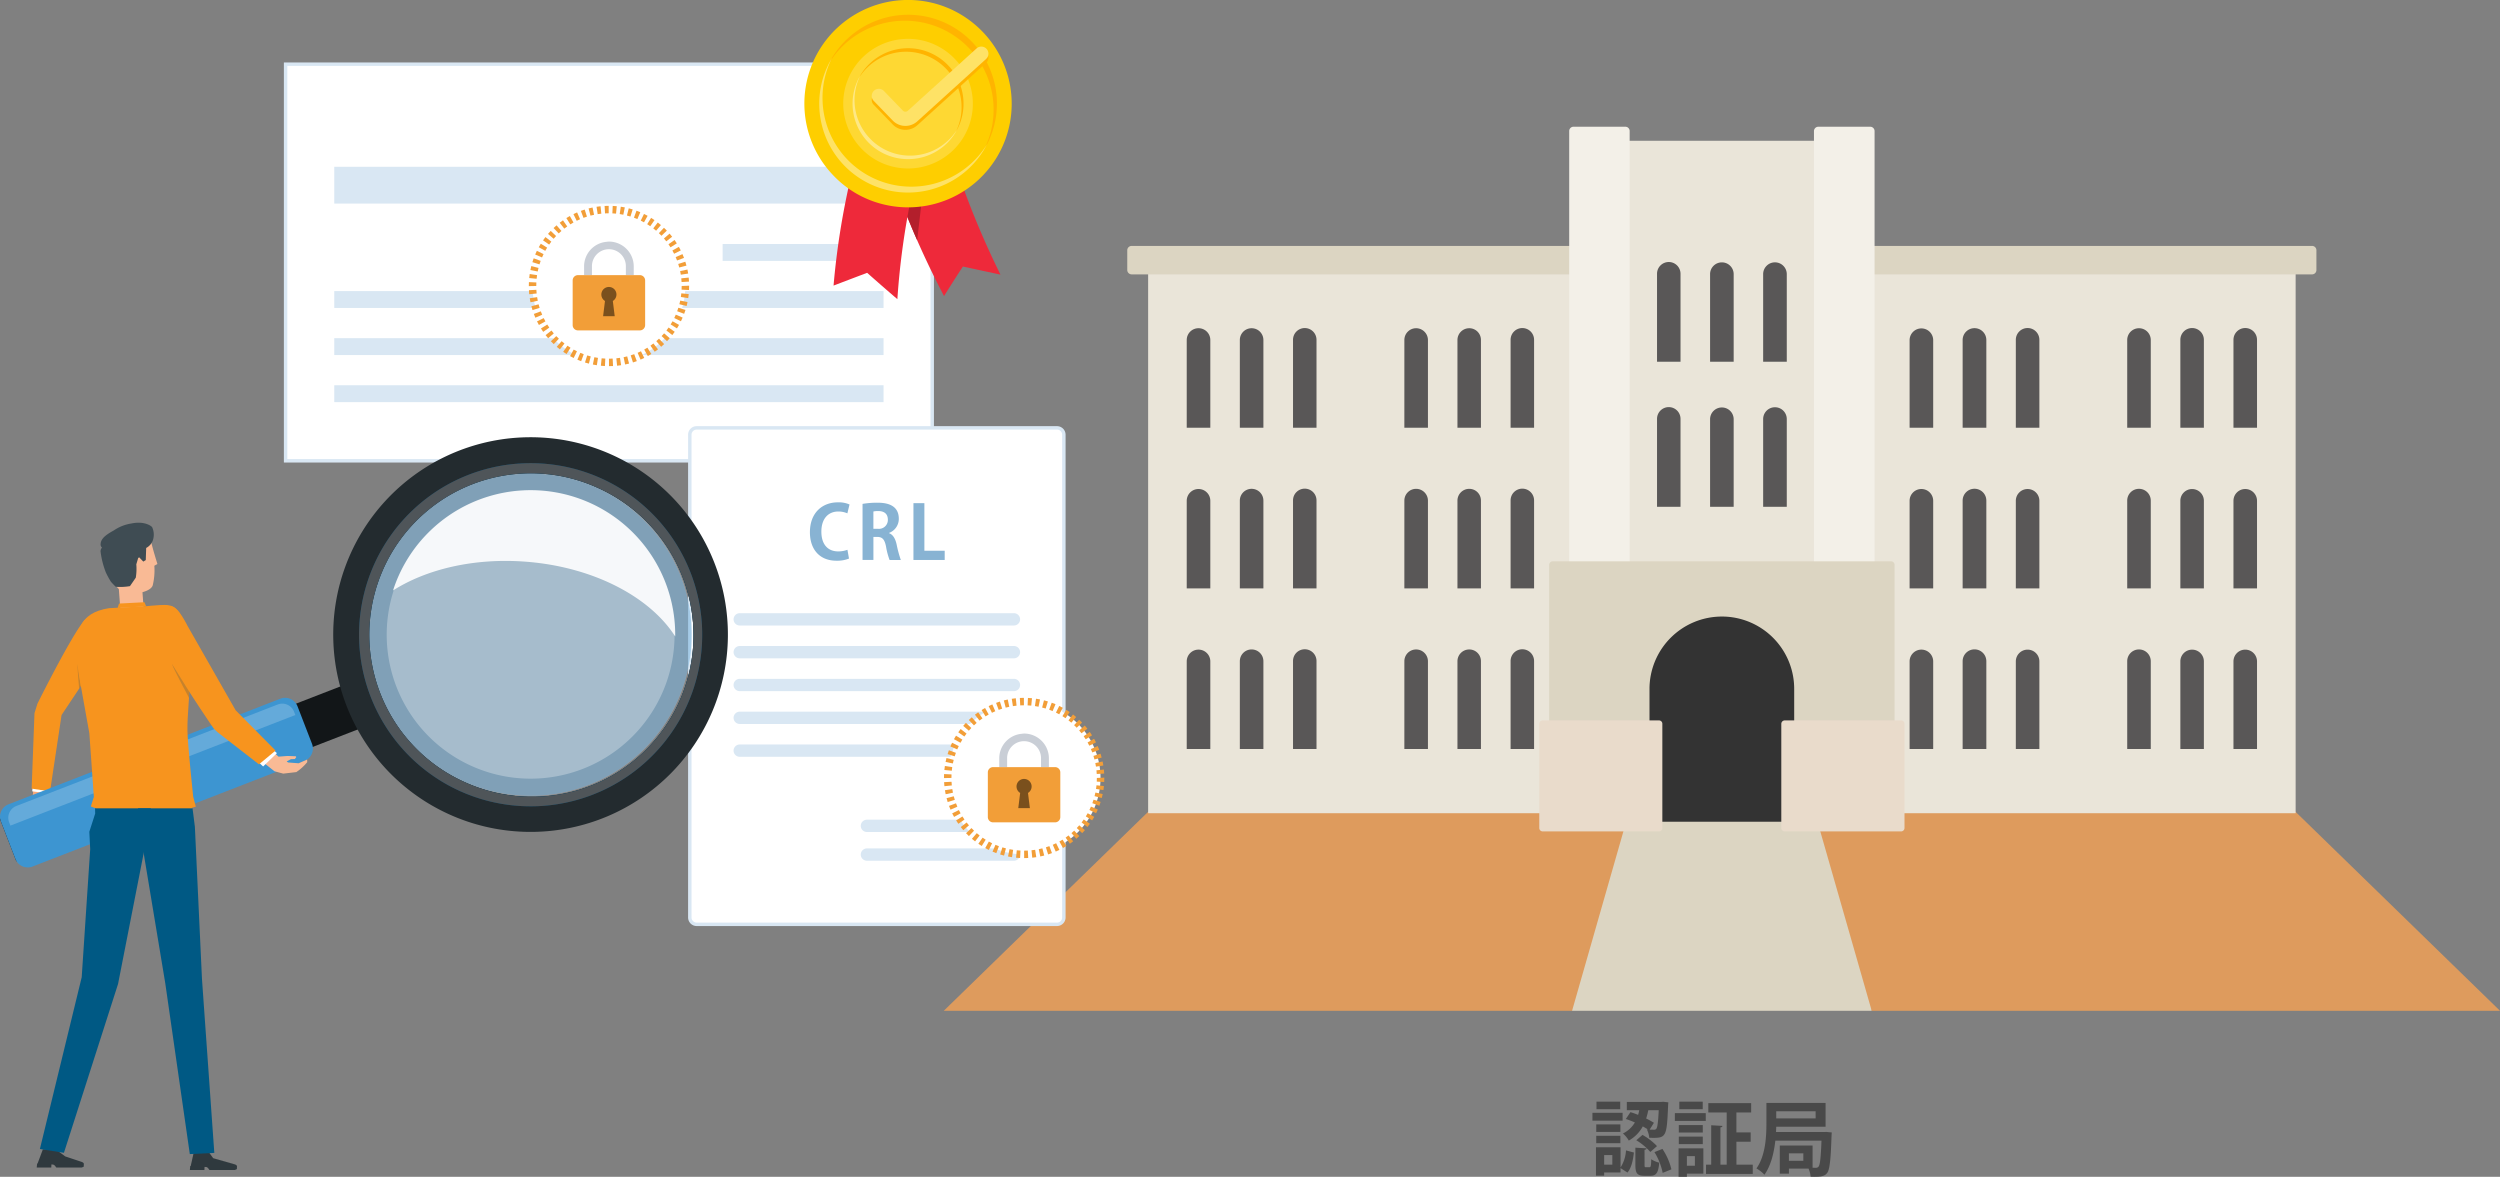 <svg height="342.694" viewBox="0 0 728.014 342.694" width="728.014" xmlns="http://www.w3.org/2000/svg" xmlns:xlink="http://www.w3.org/1999/xlink"><rect x="0" y="0" width="728.014" height="342.694" fill="#808080" stroke="none"/><clipPath id="a"><path d="m0 0h728.014v342.694h-728.014z"/></clipPath><clipPath id="b"><path d="m12.326 233.982h2.277v2.371h-2.277z"/></clipPath><clipPath id="c"><path d="m22.586 193.343h.965v7.181h-.965z"/></clipPath><clipPath id="d"><path d="m107.501 137.819h94.046v94.04h-94.046z"/></clipPath><clipPath id="e"><path d="m107.609 137.926h93.831v93.831h-93.831z"/></clipPath><clipPath id="f"><path d="m112.598 142.915h83.852v83.852h-83.852z"/></clipPath><clipPath id="g"><path d="m114.463 142.729h82.162v42.617h-82.162z"/></clipPath><clipPath id="h"><path d="m50.069 193.343h5.062v9.862h-5.062z"/></clipPath><g clip-path="url(#a)"><g clip-path="url(#a)"><path d="m472.514 326.336h-8.785v-2.28h8.785zm-.6 7.753v5.88a10.3 10.3 0 0 0 1.586-4.969l2.3.624c-.24 2.136-.672 4.392-1.872 5.832l-2.017-1.3v1.273h-4.776v.935h-2.376v-8.28zm-.047-4.465h-7.032v-2.185h7.032zm-7.033 1.128h7.032v2.16h-7.032zm6.984-7.752h-6.912v-2.185h6.912zm-2.3 13.369h-2.377v2.784h2.377zm16.249-14.593c-.408 9.673-.528 9.673-5.5 9.552a6.4 6.4 0 0 0 -.7-2.448l.311.025c-.432-.289-.935-.577-1.488-.889a10.469 10.469 0 0 1 -4.08 4.129 7.751 7.751 0 0 0 -1.7-2.065 8.287 8.287 0 0 0 3.48-3.215 27.778 27.778 0 0 0 -2.64-1.009l1.344-1.992a22.586 22.586 0 0 1 2.232.792c.144-.457.24-.913.337-1.369h-3.625v-2.4h10.008l.577-.048 1.512.168zm-6.864 17.4c0 .672.048.721.407.721h1.009c.384 0 .479-.265.527-2.329a7.305 7.305 0 0 0 2.328 1.008c-.239 3.025-.935 3.817-2.567 3.817h-1.757c-2.16 0-2.616-.817-2.616-3.193v-4.992l3.264.192c-.024.215-.192.36-.6.432zm1.679-3.72a17.615 17.615 0 0 0 -4.08-3.408l1.8-1.56a17.972 17.972 0 0 1 4.225 3.264zm-.192-6.505c.553.025.984.025 1.32.025a.735.735 0 0 0 .624-.288c.313-.385.529-1.824.7-5.4h-3.034c-.168.769-.36 1.585-.624 2.425a25.7 25.7 0 0 1 2.256 1.248zm3.793 12.6a18.594 18.594 0 0 0 -2.4-6.048l2.328-.936a18.739 18.739 0 0 1 2.616 5.953z" fill="#494949"/><path d="m487.729 324.152h9v2.28h-9zm8.3 10.249v7.369h-4.8v.912h-2.425v-8.282zm-.168-4.608h-6.984v-2.16h6.984zm-6.984 1.2h6.984v2.185h-6.984zm6.966-7.993h-6.817v-2.185h6.817zm-2.281 13.68h-2.328v2.784h2.328zm12.1 2.473h4.753v2.712h-13.615v-2.712h1.511v-11.473l3.288.193c-.023.216-.191.384-.6.431v10.85h1.824v-15.193h-5.353v-2.713h12.482v2.713h-4.3v5.808h4.152v2.712h-4.152z" fill="#494949"/><path d="m531.819 329.624 1.608.145c-.192 1.679-.144 10.272-1.3 11.736-.6.817-1.3 1.177-3.768 1.177-.361 0-.721 0-1.1-.025a7.239 7.239 0 0 0 -.6-2.352h-5.713v1.465h-2.664v-8.186h9.552v6.457c.384.025.72.025.937.025a.912.912 0 0 0 .815-.361c.409-.5.649-2.472.841-7.537h-13.441c-.384 3.457-1.248 7.225-3.169 9.913a10.076 10.076 0 0 0 -2.328-1.824c2.665-3.792 2.9-9.312 2.9-13.177v-5.9h17.233v6.937h-14.373c-.023.479-.023 1.007-.072 1.536h13.993zm-3.1-6.024h-11.47v2.088h11.474zm-3.577 12.265h-4.2v2.16h4.2z" fill="#494949"/><path d="m547.346 267.369-20.637-37.024h-50.6l-20.291 40.142 1.977 23.861h87.258z" fill="#dcd5c2"/><path d="m340.565 230.345-65.73 64h182.96l18.315-64z" fill="#de9b5d"/><path d="m728.014 294.348-65.758-64h-135.547l18.344 64z" fill="#de9b5d"/><path d="m0 0h131.238v162.184h-131.238z" fill="#eae5d9" transform="translate(537.263 74.628)"/><path d="m674.554 78.658a1.263 1.263 0 0 1 -1.247 1.243h-142.338a1.283 1.283 0 0 1 -1.277-1.243v-5.795a1.281 1.281 0 0 1 1.277-1.252h142.338a1.261 1.261 0 0 1 1.247 1.252z" fill="#dcd5c2"/><g fill="#595757"><path d="m578.432 192.55a3.45 3.45 0 0 0 -6.9 0v25.563h6.9z"/><path d="m593.878 192.55a3.43 3.43 0 0 0 -6.859 0v25.563h6.859z"/><path d="m562.956 192.55a3.435 3.435 0 0 0 -6.869 0v25.563h6.869z"/><path d="m641.781 192.55a3.426 3.426 0 0 0 -6.851 0v25.563h6.851z"/><path d="m657.256 192.55a3.43 3.43 0 0 0 -6.859 0v25.563h6.859z"/><path d="m626.316 192.55a3.43 3.43 0 0 0 -6.86 0v25.563h6.86z"/><path d="m578.432 145.778a3.45 3.45 0 0 0 -6.9 0v25.569h6.9z"/><path d="m593.878 145.778a3.43 3.43 0 0 0 -6.859 0v25.569h6.859z"/><path d="m562.956 145.778a3.435 3.435 0 0 0 -6.869 0v25.569h6.869z"/><path d="m641.781 145.778a3.426 3.426 0 0 0 -6.851 0v25.569h6.851z"/><path d="m657.256 145.778a3.43 3.43 0 0 0 -6.859 0v25.569h6.859z"/><path d="m626.316 145.778a3.43 3.43 0 0 0 -6.86 0v25.569h6.86z"/><path d="m578.432 99.012a3.45 3.45 0 0 0 -6.9 0v25.549h6.9z"/><path d="m593.878 99.012a3.43 3.43 0 1 0 -6.859 0v25.549h6.859z"/><path d="m562.956 99.012a3.435 3.435 0 0 0 -6.869 0v25.549h6.869z"/><path d="m641.781 99.012a3.426 3.426 0 1 0 -6.851 0v25.549h6.851z"/><path d="m657.256 99.012a3.43 3.43 0 1 0 -6.859 0v25.549h6.859z"/><path d="m626.316 99.012a3.43 3.43 0 1 0 -6.86 0v25.549h6.86z"/></g><path d="m0 0h131.258v162.184h-131.258z" fill="#eae5d9" transform="translate(334.347 74.628)"/><path d="m328.264 78.658a1.282 1.282 0 0 0 1.276 1.242h142.339a1.265 1.265 0 0 0 1.256-1.243v-5.794a1.263 1.263 0 0 0 -1.256-1.252h-142.339a1.279 1.279 0 0 0 -1.276 1.252z" fill="#dcd5c2"/><path d="m424.417 192.55a3.429 3.429 0 0 1 3.425-3.421 3.391 3.391 0 0 1 3.416 3.421v25.563h-6.841z" fill="#595757"/><path d="m408.961 192.55a3.407 3.407 0 0 1 3.4-3.421 3.444 3.444 0 0 1 3.464 3.421v25.563h-6.869z" fill="#595757"/><path d="m439.892 192.55a3.421 3.421 0 1 1 6.841 0v25.563h-6.841z" fill="#595757"/><path d="m361.047 192.55a3.43 3.43 0 0 1 6.86 0v25.563h-6.86z" fill="#595757"/><path d="m345.582 192.55a3.435 3.435 0 0 1 6.869 0v25.563h-6.869z" fill="#595757"/><path d="m376.533 192.55a3.421 3.421 0 1 1 6.841 0v25.563h-6.841z" fill="#595757"/><path d="m424.417 145.778a3.439 3.439 0 0 1 3.425-3.425 3.4 3.4 0 0 1 3.416 3.425v25.569h-6.841z" fill="#595757"/><path d="m408.961 145.778a3.416 3.416 0 0 1 3.4-3.425 3.454 3.454 0 0 1 3.464 3.425v25.569h-6.869z" fill="#595757"/><path d="m439.892 145.778a3.421 3.421 0 1 1 6.841 0v25.569h-6.841z" fill="#595757"/><path d="m361.047 145.778a3.43 3.43 0 0 1 6.86 0v25.569h-6.86z" fill="#595757"/><path d="m345.582 145.778a3.435 3.435 0 0 1 6.869 0v25.569h-6.869z" fill="#595757"/><path d="m376.533 145.778a3.421 3.421 0 1 1 6.841 0v25.569h-6.841z" fill="#595757"/><path d="m424.417 99.012a3.441 3.441 0 0 1 3.425-3.431 3.4 3.4 0 0 1 3.416 3.431v25.549h-6.841z" fill="#595757"/><path d="m408.961 99.012a3.418 3.418 0 0 1 3.4-3.431 3.456 3.456 0 0 1 3.464 3.431v25.549h-6.869z" fill="#595757"/><path d="m439.892 99.012a3.421 3.421 0 1 1 6.841 0v25.549h-6.841z" fill="#595757"/><path d="m361.047 99.012a3.43 3.43 0 1 1 6.86 0v25.549h-6.86z" fill="#595757"/><path d="m345.582 99.012a3.434 3.434 0 0 1 6.869 0v25.549h-6.869z" fill="#595757"/><path d="m376.533 99.012a3.421 3.421 0 1 1 6.841 0v25.549h-6.841z" fill="#595757"/><path d="m0 0h59.675v178.902h-59.675z" fill="#eae5d9" transform="translate(471.592 40.996)"/><path d="m456.96 222.732v-184.562a1.255 1.255 0 0 1 1.248-1.266h15.129a1.245 1.245 0 0 1 1.228 1.266v184.562" fill="#f3f0e8"/><path d="m528.235 222.732v-184.562a1.285 1.285 0 0 1 1.276-1.266h15.13a1.274 1.274 0 0 1 1.247 1.266v184.562" fill="#f3f0e8"/><path d="m504.854 79.78a3.435 3.435 0 0 0 -6.869 0v25.564h6.869z" fill="#595757"/><path d="m520.319 79.78a3.44 3.44 0 0 0 -6.879 0v25.564h6.879z" fill="#595757"/><path d="m489.378 79.78a3.421 3.421 0 1 0 -6.841 0v25.564h6.841z" fill="#595757"/><path d="m504.854 122.032a3.435 3.435 0 0 0 -6.869 0v25.549h6.869z" fill="#595757"/><path d="m520.319 122.032a3.439 3.439 0 0 0 -6.879 0v25.549h6.879z" fill="#595757"/><path d="m489.378 122.032a3.421 3.421 0 1 0 -6.841 0v25.549h6.841z" fill="#595757"/><path d="m522.479 239.3h29.233v-74.789a1.044 1.044 0 0 0 -1.046-1.056h-98.474a1.054 1.054 0 0 0 -1.065 1.056v74.789h29.214l23.487-38.655" fill="#dcd5c2"/><path d="m501.429 179.544a21.081 21.081 0 0 0 -21.088 21.06v38.696h42.138v-38.7a21.055 21.055 0 0 0 -21.05-21.06" fill="#333"/><path d="m518.727 210.759a1 1 0 0 1 1-.97h33.886a.993.993 0 0 1 .989.97v30.365a1 1 0 0 1 -.989.989h-33.888a1 1 0 0 1 -1-.989z" fill="#e9dbcb"/><path d="m448.249 210.759a.985.985 0 0 1 .979-.97h33.886a.964.964 0 0 1 .969.97v30.365a.967.967 0 0 1 -.969.989h-33.886a.988.988 0 0 1 -.979-.989z" fill="#e9dbcb"/><path d="m83.167 18.7v115.484h188.3v-95.748l-19.739-19.736z" fill="#fff"/><path d="m271.967 134.684h-189.301v-116.484h169.269l20.032 20.03zm-188.3-1h187.3v-95.04l-19.447-19.444h-167.854z" fill="#d9e7f3"/><path d="m271.467 38.437-19.74-19.737v19.737z" fill="#edf3f9"/><path d="m0 0h46.862v4.917h-46.862z" fill="#d9e7f3" transform="translate(210.431 71.054)"/><path d="m0 0h159.953v4.917h-159.953z" fill="#d9e7f3" transform="translate(97.34 84.763)"/><path d="m0 0h159.953v4.917h-159.953z" fill="#d9e7f3" transform="translate(97.34 98.473)"/><path d="m0 0h159.953v4.917h-159.953z" fill="#d9e7f3" transform="translate(97.34 112.183)"/><path d="m0 0h159.953v10.714h-159.953z" fill="#d9e7f3" transform="translate(97.34 48.569)"/><path d="m199.574 83.281a22.257 22.257 0 1 1 -22.257-22.258 22.257 22.257 0 0 1 22.257 22.258" fill="#fff"/><path d="m177.342 106.623-.006-2.171c.361 0 .72-.009 1.076-.028l.109 2.169c-.39.019-.784.029-1.179.03m-1.184-.028q-.593-.03-1.18-.088l.219-2.161c.355.037.711.062 1.07.08zm3.539-.091-.217-2.161q.537-.054 1.063-.134l.33 2.145q-.584.09-1.176.15m-5.889-.143q-.586-.088-1.163-.206l.433-2.127q.523.1 1.056.187zm8.23-.216-.441-2.124q.529-.111 1.047-.244l.543 2.1c-.38.1-.762.187-1.149.267m-10.546-.254c-.383-.1-.764-.207-1.14-.326l.648-2.064q.508.159 1.028.292zm12.829-.338-.647-2.073q.515-.161 1.013-.345l.755 2.034q-.554.207-1.121.384m-15.087-.367q-.558-.205-1.1-.439l.856-2q.492.211 1 .4zm17.307-.456-.866-1.99q.5-.216.977-.451l.956 1.948q-.526.258-1.067.493m-19.486-.478c-.355-.175-.706-.358-1.05-.55l1.057-1.9q.468.26.949.5zm21.6-.562-1.057-1.9c.312-.174.62-.356.921-.545l1.152 1.841q-.5.312-1.016.6m-23.671-.586q-.5-.313-.986-.65l1.24-1.782c.293.205.593.4.9.591zm25.67-.664-1.238-1.784q.439-.3.86-.633l1.333 1.715q-.468.363-.955.7m-27.61-.686q-.468-.363-.916-.747l1.413-1.648c.272.234.549.459.832.678zm29.479-.762-1.416-1.645q.409-.353.8-.721l1.493 1.581c-.284.271-.577.535-.875.792m-31.272-.776c-.287-.273-.566-.551-.837-.837l1.572-1.5c.246.258.5.512.758.756zm32.984-.854-1.574-1.494c.247-.261.487-.525.72-.8l1.646 1.414c-.256.3-.52.591-.792.876m-34.616-.858c-.256-.3-.506-.6-.747-.913l1.713-1.333q.33.423.679.831zm36.153-.931-1.713-1.333c.22-.282.431-.569.636-.863l1.78 1.242c-.226.323-.46.642-.7.954m-37.6-.933q-.339-.484-.652-.985l1.84-1.152c.19.3.388.6.592.9zm38.957-1.008-1.841-1.15q.285-.455.545-.924l1.9 1.055q-.29.516-.6 1.019m-40.21-.993q-.287-.516-.549-1.048l1.949-.956q.235.481.5.947zm41.361-1.077-1.95-.954q.237-.483.45-.978l1.994.859q-.234.543-.494 1.073m-42.4-1.039c-.156-.361-.3-.725-.44-1.1l2.034-.758q.188.5.4.993zm43.339-1.136-2.036-.752q.186-.5.347-1.016l2.072.646q-.177.567-.383 1.122m-44.163-1.078q-.177-.561-.327-1.135l2.1-.548q.135.522.3 1.032zm44.872-1.183-2.1-.535q.132-.521.242-1.049l2.126.436c-.078.386-.168.769-.264 1.148m-45.467-1.1q-.12-.576-.21-1.163l2.145-.332q.082.534.191 1.057zm45.937-1.207-2.145-.33c.053-.35.1-.705.134-1.062l2.161.218q-.06.593-.15 1.174m-46.3-1.129c-.04-.389-.069-.781-.091-1.176l2.168-.115q.028.54.083 1.072zm46.535-1.222-2.169-.111c.019-.354.027-.712.027-1.071l2.171-.089v.089q0 .594-.029 1.182m-46.265-1.146h-.392c0-.412.009-.791.028-1.167l2.168.1q-.025.512-.025 1.03zm44.093-1.19q-.03-.54-.085-1.072l2.158-.226q.062.585.094 1.177zm-42.211-.948-2.161-.211q.059-.591.146-1.175l2.147.324c-.053.351-.1.706-.132 1.062m41.987-1.187q-.083-.532-.191-1.053l2.125-.445q.12.577.212 1.165zm-41.669-.932-2.128-.429q.117-.582.264-1.154l2.1.539c-.088.345-.168.694-.239 1.044m41.222-1.166q-.137-.521-.3-1.03l2.068-.656c.119.374.23.753.329 1.136zm-40.7-.91-2.073-.645q.177-.567.382-1.123l2.036.751q-.186.5-.345 1.017m40.054-1.134q-.186-.5-.4-.99l1.986-.861q.235.54.444 1.1zm-39.312-.881-2-.854q.232-.544.493-1.076l1.95.954q-.235.481-.447.976m38.46-1.079c-.158-.32-.326-.637-.5-.948l1.894-1.06q.288.514.55 1.042zm-37.517-.85-1.9-1.051q.286-.518.6-1.02l1.845 1.145q-.282.456-.544.926m36.469-1.018c-.189-.3-.387-.6-.592-.891l1.776-1.248q.339.483.655.984zm-35.336-.8-1.783-1.239q.339-.486.7-.953l1.718 1.326q-.327.425-.634.866m34.108-.95q-.33-.423-.68-.828l1.641-1.421q.387.448.75.913zm-32.8-.749-1.649-1.41q.384-.452.792-.88l1.574 1.495c-.245.258-.484.524-.717.8m31.395-.873q-.37-.387-.76-.755l1.49-1.578q.43.4.839.834zm-29.92-.683-1.5-1.57q.427-.408.874-.794l1.419 1.643q-.405.349-.794.721m28.362-.79q-.408-.348-.834-.676l1.324-1.72q.47.361.918.745zm-26.739-.611-1.334-1.713q.467-.363.951-.7l1.244 1.779c-.292.205-.58.417-.861.636m25.041-.7c-.295-.2-.6-.4-.9-.591l1.145-1.843c.334.207.662.422.987.645zm-23.286-.532-1.152-1.842q.5-.314 1.015-.6l1.061 1.889c-.313.175-.619.357-.921.547m21.459-.6c-.312-.172-.631-.337-.952-.494l.952-1.951q.532.26 1.051.546zm-19.591-.444-.963-1.946q.529-.26 1.071-.5l.863 1.993q-.492.213-.971.449m17.661-.5q-.492-.21-1-.4l.747-2.039q.558.206 1.1.437zm-15.7-.353-.761-2.033q.552-.207 1.119-.386l.655 2.069q-.513.164-1.013.35m13.683-.387q-.508-.159-1.031-.291l.536-2.1c.384.1.763.2 1.14.322zm-11.642-.26-.548-2.1q.57-.15 1.15-.269l.442 2.124q-.526.11-1.044.245m9.565-.269q-.522-.1-1.055-.185l.321-2.147c.391.059.779.126 1.165.2zm-7.466-.166-.332-2.145q.582-.092 1.172-.152l.223 2.159q-.534.055-1.063.138m5.347-.149q-.531-.051-1.07-.077l.1-2.168q.593.027 1.178.085zm-3.214-.071-.116-2.168q.587-.031 1.183-.033l.006 2.171c-.361 0-.718.011-1.073.03" fill="#f29e38"/><path d="m0 0h12.256v13.268h-12.256z" fill="#7a501d" transform="translate(171.355 81.314)"/><path d="m182.426 72.47a7.213 7.213 0 0 0 -5.109-2.12 6.982 6.982 0 0 0 -.728.074 7.173 7.173 0 0 0 -6.5 7.155v2.543h2.291v-2.543a4.938 4.938 0 1 1 9.875 0v2.543h2.292v-2.543a7.206 7.206 0 0 0 -2.12-5.109" fill="#c9ced6"/><path d="m186.333 80.123h-18.033a1.537 1.537 0 0 0 -1.537 1.536v13.017a1.537 1.537 0 0 0 1.537 1.536h18.032a1.538 1.538 0 0 0 1.537-1.536v-13.017a1.538 1.538 0 0 0 -1.537-1.536m-7.325 11.953h-3.382l.547-4.432a2.2 2.2 0 1 1 2.287 0z" fill="#f29e38"/><path d="m291.348 79.975q-5.479-1.175-10.948-2.358-2.833 4.314-5.487 8.611-4.242-8.1-7.835-16.275-.51-1.155-1.005-2.31-2.055-4.8-3.891-9.609c-.072-.191-.147-.383-.218-.573a239.257 239.257 0 0 1 -9.14-29.736q9.061-3.132 18.218-6.253a245.932 245.932 0 0 0 20.3 58.5" fill="#ee293a"/><path d="m269.574 48.564-2.492 21.389q-.51-1.155-1-2.31-2.057-4.8-3.892-9.609z" fill="#b31f2c"/><path d="m261.316 87.115q-4.475-3.828-8.8-7.672-4.906 1.86-9.779 3.718a222.953 222.953 0 0 1 14-60.754q8.685 1.976 17.408 3.954a220.961 220.961 0 0 0 -12.825 60.754" fill="#ee293a"/><path d="m242.449 50.848a29.783 29.783 0 0 0 15.17 8.755 30.172 30.172 0 0 0 30.251-48.403 30.563 30.563 0 0 0 -11.559-8.765 30.172 30.172 0 0 0 -33.862 48.415" fill="#fece00"/><path d="m241.378 18.489a25.856 25.856 0 1 1 45.16 25.111 25.855 25.855 0 0 0 -45.16-25.115" fill="#ffb400"/><path d="m287.486 41.906a25.856 25.856 0 1 1 -45.16-25.115 25.855 25.855 0 0 0 45.16 25.115" fill="#fee266"/><path d="m250.691 43.1a18.619 18.619 0 0 0 9.481 5.472 18.857 18.857 0 0 0 18.907-30.253 19.1 19.1 0 0 0 -7.224-5.478 18.857 18.857 0 0 0 -21.164 30.259" fill="#fed833"/><path d="m250.022 22.875a16.16 16.16 0 1 1 28.225 15.7 16.159 16.159 0 0 0 -28.225-15.7" fill="#ffb400"/><path d="m278.839 37.511a16.16 16.16 0 1 1 -28.225-15.7 16.159 16.159 0 0 0 28.225 15.7" fill="#fee885"/><path d="m264 37.8a5.158 5.158 0 0 1 -4.061-1.581l-5.476-5.677a2.068 2.068 0 1 1 2.976-2.871l5.476 5.677a1.038 1.038 0 0 0 1.451.048l20.034-18.166a2.068 2.068 0 0 1 2.779 3.063l-20.033 18.163a5.169 5.169 0 0 1 -3.146 1.344" fill="#ffb400"/><path d="m264 36.656a5.158 5.158 0 0 1 -4.061-1.581l-5.478-5.675a2.068 2.068 0 1 1 2.976-2.871l5.476 5.677a1.038 1.038 0 0 0 1.451.048l20.031-18.163a2.068 2.068 0 0 1 2.779 3.063l-20.031 18.161a5.169 5.169 0 0 1 -3.143 1.341" fill="#fee266"/><path d="m1.991 0h104.943a1.992 1.992 0 0 1 1.992 1.992v140.586a1.992 1.992 0 0 1 -1.992 1.992h-104.943a1.991 1.991 0 0 1 -1.991-1.991v-140.588a1.991 1.991 0 0 1 1.991-1.991z" fill="#fff" transform="translate(200.877 124.6)"/><path d="m307.811 269.67h-104.942a2.493 2.493 0 0 1 -2.491-2.491v-140.588a2.493 2.493 0 0 1 2.491-2.491h104.942a2.494 2.494 0 0 1 2.492 2.491v140.588a2.494 2.494 0 0 1 -2.492 2.491m-104.942-144.57a1.493 1.493 0 0 0 -1.491 1.491v140.588a1.493 1.493 0 0 0 1.491 1.491h104.942a1.493 1.493 0 0 0 1.492-1.491v-140.588a1.493 1.493 0 0 0 -1.492-1.491z" fill="#d9e7f3"/><path d="m215.414 178.565h79.852a1.792 1.792 0 1 1 0 3.584h-79.852a1.792 1.792 0 1 1 0-3.584" fill="#d9e7f3"/><path d="m215.414 188.123h79.852a1.792 1.792 0 1 1 0 3.584h-79.852a1.792 1.792 0 1 1 0-3.584" fill="#d9e7f3"/><path d="m215.414 197.681h79.852a1.792 1.792 0 1 1 0 3.584h-79.852a1.792 1.792 0 1 1 0-3.584" fill="#d9e7f3"/><path d="m215.414 207.24h79.852a1.792 1.792 0 1 1 0 3.584h-79.852a1.792 1.792 0 1 1 0-3.584" fill="#d9e7f3"/><path d="m215.414 216.8h79.852a1.792 1.792 0 1 1 0 3.584h-79.852a1.792 1.792 0 1 1 0-3.584" fill="#d9e7f3"/><path d="m252.452 247.066h42.814a1.792 1.792 0 1 1 0 3.584h-42.814a1.792 1.792 0 0 1 0-3.584" fill="#d9e7f3"/><path d="m252.452 238.7h42.814a1.792 1.792 0 1 1 0 3.584h-42.814a1.792 1.792 0 0 1 0-3.584" fill="#d9e7f3"/><path d="m247.234 162.658a9.288 9.288 0 0 1 -3.658.624c-4.97 0-7.724-3.378-7.724-8.283 0-5.787 3.723-8.713 8.111-8.713a7.729 7.729 0 0 1 3.421.624l-.624 2.581a6.509 6.509 0 0 0 -2.646-.537c-2.733 0-4.927 1.871-4.927 5.873 0 3.743 1.915 5.744 4.9 5.744a7.428 7.428 0 0 0 2.69-.473z" fill="#88b3d3"/><path d="m258.9 155.258c1.161.451 1.807 1.57 2.194 3.248a35.274 35.274 0 0 0 1.227 4.561h-3.271a20.741 20.741 0 0 1 -1.033-3.916c-.429-2.13-1.1-2.8-2.6-2.8h-1.075v6.713h-3.164v-16.33a25.889 25.889 0 0 1 4.261-.344c2.087 0 6.3.258 6.3 4.691a4.379 4.379 0 0 1 -2.84 4.109zm-3.249-1.27a2.591 2.591 0 0 0 2.9-2.625c0-2.13-1.592-2.539-2.754-2.539a5.4 5.4 0 0 0 -1.462.13v5.034z" fill="#88b3d3"/><path d="m275.1 163.067h-9.1v-16.545h3.185v13.856h5.915z" fill="#88b3d3"/><path d="m320.473 226.544a22.257 22.257 0 1 1 -22.257-22.257 22.257 22.257 0 0 1 22.257 22.257" fill="#fff"/><path d="m298.24 249.886-.006-2.171q.541 0 1.076-.027l.109 2.168c-.39.019-.784.029-1.179.03m-1.184-.028q-.592-.028-1.18-.087l.219-2.162c.355.037.711.063 1.07.08zm3.539-.09-.217-2.162q.537-.054 1.063-.134l.33 2.146c-.389.059-.781.11-1.176.15m-5.889-.144q-.586-.088-1.163-.206l.433-2.127q.523.1 1.056.188zm8.23-.215-.441-2.124c.353-.075.7-.155 1.047-.245l.543 2.1c-.38.1-.762.187-1.149.268m-10.546-.255c-.383-.1-.764-.207-1.14-.326l.651-2.07q.508.161 1.028.292zm12.829-.338-.647-2.073q.515-.16 1.013-.345l.755 2.034c-.369.138-.742.267-1.121.384m-15.087-.366c-.372-.137-.74-.285-1.1-.44l.856-1.995c.328.142.66.273 1 .4zm17.307-.457-.866-1.992q.5-.218.977-.452l.956 1.948c-.351.173-.707.336-1.067.493m-19.486-.478c-.355-.175-.706-.357-1.05-.55l1.057-1.895c.312.173.629.34.949.5zm21.6-.562-1.057-1.9c.312-.174.62-.356.921-.545l1.152 1.842q-.5.312-1.016.6m-23.671-.585c-.334-.209-.663-.427-.986-.651l1.24-1.781c.293.2.593.4.9.59zm25.67-.665-1.238-1.784c.293-.2.58-.413.86-.633l1.334 1.721c-.312.242-.631.477-.955.7m-27.61-.685q-.468-.365-.916-.747l1.413-1.649c.272.234.549.459.832.678zm29.479-.762-1.416-1.646q.409-.353.8-.721l1.494 1.575q-.428.4-.875.792m-31.272-.777q-.43-.41-.837-.836l1.572-1.5c.246.258.5.513.758.756zm32.984-.854-1.574-1.493c.247-.262.487-.526.72-.8l1.646 1.414q-.384.449-.792.876m-34.615-.859c-.256-.3-.506-.6-.747-.912l1.713-1.333q.33.422.679.831zm36.153-.931-1.713-1.333c.22-.282.431-.569.636-.863l1.78 1.243c-.226.322-.46.641-.7.953m-37.6-.933q-.339-.484-.652-.985l1.84-1.152q.285.456.592.9zm38.957-1.007-1.841-1.151q.285-.455.545-.924l1.9 1.055c-.193.344-.393.685-.6 1.02m-40.21-.994q-.286-.516-.549-1.047l1.949-.957c.157.321.323.638.5.947zm41.361-1.076-1.95-.955c.158-.321.308-.648.45-.977l1.994.859q-.234.543-.494 1.073m-42.4-1.04c-.156-.361-.3-.724-.44-1.1l2.034-.757q.188.5.4.992zm43.339-1.136-2.036-.752c.124-.334.239-.674.347-1.015l2.072.645q-.177.569-.383 1.122m-44.163-1.077c-.118-.374-.227-.754-.327-1.135l2.1-.549q.135.522.3 1.033zm44.872-1.184-2.1-.534q.132-.521.242-1.05l2.126.437c-.078.386-.168.768-.264 1.147m-45.467-1.1q-.12-.578-.21-1.164l2.145-.332c.055.357.119.708.191 1.057zm45.937-1.208-2.145-.33c.053-.35.1-.7.134-1.061l2.161.217c-.04.4-.09.786-.15 1.174m-46.3-1.128c-.04-.389-.069-.782-.091-1.177l2.168-.114c.019.36.047.716.083 1.071zm46.535-1.222-2.169-.111c.019-.355.027-.713.027-1.071l2.171-.09v.09q0 .593-.029 1.182m-46.265-1.147h-.392c0-.412.009-.791.028-1.166l2.168.1q-.025.511-.025 1.031zm44.093-1.189c-.02-.36-.048-.717-.085-1.073l2.158-.225q.062.583.094 1.177zm-42.211-.949-2.161-.211c.039-.393.088-.786.146-1.175l2.147.325c-.053.35-.1.706-.132 1.061m41.987-1.186q-.082-.534-.191-1.054l2.125-.445q.12.579.212 1.166zm-41.669-.932-2.128-.429q.117-.582.264-1.154l2.1.539c-.088.344-.168.693-.239 1.044m41.233-1.165q-.137-.521-.3-1.03l2.068-.657c.119.374.23.754.329 1.136zm-40.7-.911-2.073-.644q.177-.567.382-1.124l2.036.751c-.124.335-.239.675-.345 1.017m40.054-1.133q-.186-.5-.4-.991l1.99-.865q.236.541.444 1.1zm-39.312-.882-2-.853q.232-.545.493-1.077l1.95.954q-.236.481-.447.976m38.46-1.078c-.158-.32-.326-.637-.5-.949l1.894-1.06q.288.516.55 1.042zm-37.517-.851-1.9-1.05c.191-.345.39-.686.6-1.02l1.845 1.145q-.282.456-.544.925m36.469-1.018q-.283-.453-.592-.89l1.776-1.248c.226.321.445.65.655.984zm-35.336-.8-1.783-1.239q.339-.486.7-.953l1.718 1.326q-.327.423-.634.866m34.108-.95q-.33-.423-.68-.828l1.641-1.421c.258.3.508.6.75.913zm-32.8-.749-1.649-1.411c.256-.3.52-.594.792-.879l1.574 1.5c-.245.257-.484.524-.717.795m31.4-.874q-.371-.385-.76-.754l1.49-1.578q.431.405.839.834zm-29.92-.682-1.5-1.57q.428-.408.874-.794l1.419 1.643q-.4.35-.794.721m28.362-.79c-.272-.233-.55-.457-.834-.677l1.324-1.719q.469.361.918.745zm-26.739-.612-1.334-1.712c.311-.243.628-.476.951-.7l1.244 1.778c-.292.205-.58.418-.861.636m25.041-.695c-.295-.2-.6-.4-.9-.592l1.145-1.842c.334.207.662.422.987.644zm-23.286-.532-1.154-1.84q.5-.313 1.015-.6l1.06 1.894c-.313.175-.619.357-.921.547m21.459-.6c-.312-.171-.631-.336-.952-.493l.952-1.951q.533.26 1.051.546zm-19.591-.442-.963-1.948c.353-.172.71-.338 1.071-.495l.863 1.993c-.328.142-.652.291-.971.45m17.661-.5q-.492-.21-1-.4l.747-2.039q.558.2 1.1.437zm-15.7-.354-.761-2.032q.552-.207 1.119-.386l.655 2.069c-.342.109-.68.224-1.013.349m13.683-.386q-.508-.159-1.031-.291l.536-2.1c.384.1.763.205 1.14.322zm-11.642-.26-.548-2.1c.38-.1.764-.189 1.15-.269l.442 2.124q-.527.108-1.044.245m9.565-.27q-.522-.1-1.055-.184l.321-2.148c.391.06.779.127 1.165.205zm-7.466-.166-.332-2.144q.582-.091 1.172-.152l.223 2.158c-.356.037-.711.084-1.063.138m5.347-.148q-.531-.053-1.07-.078l.1-2.167q.592.027 1.178.085zm-3.214-.072-.116-2.168c.391-.02.786-.032 1.183-.032l.006 2.17c-.361 0-.718.011-1.073.03" fill="#f29e38"/><path d="m0 0h12.256v13.268h-12.256z" fill="#7a501d" transform="translate(292.254 224.578)"/><path d="m303.324 215.734a7.213 7.213 0 0 0 -5.109-2.12 6.98 6.98 0 0 0 -.728.074 7.173 7.173 0 0 0 -6.5 7.155v2.543h2.291v-2.543a4.938 4.938 0 1 1 9.875 0v2.543h2.292v-2.543a7.206 7.206 0 0 0 -2.12-5.109" fill="#c9ced6"/><path d="m307.231 223.386h-18.031a1.537 1.537 0 0 0 -1.537 1.536v13.017a1.537 1.537 0 0 0 1.537 1.536h18.032a1.537 1.537 0 0 0 1.537-1.536v-13.017a1.537 1.537 0 0 0 -1.537-1.536m-7.325 11.953h-3.382l.548-4.432a2.2 2.2 0 1 1 2.286 0z" fill="#f29e38"/><path d="m9.215 235.167.632 3.013a5.879 5.879 0 0 0 3.082.346 2.812 2.812 0 0 0 1.864-.808l-.252-1.6.252.23.007-.009.425.531v.005l.035.076.16.327c.225.707.468 1.039.752 1.027a.334.334 0 0 0 .279-.152c.005-.006.012-.009.016-.015a.507.507 0 0 0 .057-.312c-.033-.282-.234-1.109-.234-1.109h-.006l-.769-1.744-1.808-2.73.8-7.773-4.366-.245-.505 6.44z" fill="#f8a97a"/><path d="m12.628 242.492.013.118a.439.439 0 0 1 -.873.091l-.016-.159-.62-4.381h1.048l.449 4.328z" fill="#f7bfad"/><path d="m11.137 241.487a.439.439 0 0 1 -.875.08l-.025-.27-.423-3.341 1.131.207.173 3.12z" fill="#f7bfad"/><path d="m14.167 243.018a.438.438 0 1 1 -.867.129l-.006-.038-.9-4.977 1.116-.141.646 4.971z" fill="#f7bfad"/><path d="m15.571 241.965.058.3a.441.441 0 0 1 -.865.169l-.028-.144-1.008-4.362 1.042-.362.8 4.4z" fill="#f7bfad"/><g clip-path="url(#b)" opacity=".1"><path d="m14.541 236.114-1.322-.611-.893-1.521.853 1.689 1.424.682z" fill="#1a2c3d"/></g><path d="m14.311 229.338-4.774-.72-.157 1.829 4.726.6z" fill="#fff"/><path d="m32.006 185.048a29.152 29.152 0 0 1 -1.459 4.227l-12.618 18.944-3.355 22.239-5.359-.81.827-21.963.868-2.78s9.51-19.149 13.5-24.083c.736-.911 2.783-1.912 4.284-1.262 1.937.839 4.053 2.2 3.316 5.488" fill="#f7941e"/><g clip-path="url(#c)" opacity=".2"><path d="m22.593 193.343.958 6.435-.5.745s-.536-5.4-.462-7.18" fill="#003e65"/></g><path d="m5.187 250.824 107.738-41.794-4.871-12.6-107.741 41.796a.409.409 0 0 0 -.233.528l4.576 11.837a.409.409 0 0 0 .531.233" fill="#121618"/><path d="m9.478 252.341 79.163-30.753a3.866 3.866 0 0 0 2.213-5l-4.217-10.91a3.866 3.866 0 0 0 -5-2.212l-79.163 30.753a3.866 3.866 0 0 0 -2.213 5l4.217 10.909a3.866 3.866 0 0 0 5 2.213" fill="#3d95d1"/><path d="m2.662 239.462a3.68 3.68 0 0 1 2.107-4.76l76.1-29.548a3.682 3.682 0 0 1 4.761 2.107l.369.954-82.966 32.208z" fill="#64aada"/><path d="m173.379 130.514q2.226.775 4.413 1.742a57.465 57.465 0 1 1 -4.413-1.742m-37.879 97.329a47.024 47.024 0 1 0 38.056-86q-1.788-.791-3.609-1.424a47.025 47.025 0 0 0 -34.447 87.424" fill="#232b2f"/><g clip-path="url(#d)" opacity=".3"><path d="m169.942 140.415q1.821.633 3.609 1.424a47 47 0 1 1 -3.609-1.424" fill="#fff"/></g><path d="m170.942 137.651a49.964 49.964 0 1 1 -63.607 30.773 49.966 49.966 0 0 1 63.607-30.773m-35.442 90.192a47.024 47.024 0 1 0 38.056-86q-1.788-.791-3.609-1.424a47.025 47.025 0 0 0 -34.447 87.424" fill="#00466e"/><path d="m170.942 137.651a49.964 49.964 0 1 1 -63.607 30.773 49.966 49.966 0 0 1 63.607-30.773m-35.442 90.192a47.024 47.024 0 1 0 38.056-86q-1.788-.791-3.609-1.424a47.025 47.025 0 0 0 -34.447 87.424" fill="#4f5559"/><g clip-path="url(#e)" opacity=".4"><path d="m110.226 169.43a46.9 46.9 0 1 0 59.71-28.887 46.9 46.9 0 0 0 -59.71 28.887" fill="#4595d0"/></g><g clip-path="url(#f)" opacity=".3"><path d="m114.937 171.069a41.914 41.914 0 1 0 53.363-25.816 41.915 41.915 0 0 0 -53.359 25.816" fill="#fff"/></g><g clip-path="url(#g)" opacity=".9"><path d="m152.943 163.554c-15.008-1.114-28.787 2.217-38.479 8.385.1-.31.19-.621.3-.932a42.1 42.1 0 0 1 81.861 14.339c-7.33-11.527-23.883-20.322-43.679-21.792" fill="#fff"/></g><path d="m0 0h6.794v10.871h-6.794z" fill="#f9ba95" transform="matrix(.997 -.074 .074 .997 34.508 170.208)"/><path d="m44.946 164.748a18.411 18.411 0 0 1 -.483 5.742c-.473 1.359-2.859 2.064-4.673 2.291-3.523.444-6.449-1.112-7.377-5.17-.131-.574-2.128-7.89-2.145-8.45l2.165-2.787 4.833-2.582 4.4.234a6.216 6.216 0 0 1 2.362 3.765c.308 1.613 1.811 6.446 1.811 6.446z" fill="#f9ba95"/><path d="m42.449 163.1-.72.437-1.185-1.231-.294.161-.556 1.863a16.116 16.116 0 0 1 -.151 3.892l-1.7 2.466a17.418 17.418 0 0 1 -4.132.194s-1.151-1.138-1.422-1.5a24.657 24.657 0 0 1 -1.452-2.652 24.88 24.88 0 0 1 -1.557-6.17 1.641 1.641 0 0 1 .428-1.1 1.16 1.16 0 0 1 -.406-1.026c.071-1.781 1.953-2.918 3.866-3.987a12.368 12.368 0 0 1 5.084-2c3.665-.786 5.728.645 6.047 1.059a5.143 5.143 0 0 1 .129 4.054 4.076 4.076 0 0 1 -1.859 2.006z" fill="#3f4c53"/><path d="m56.1 236.857-.219-1.623 1.134-.327-.762-2.944s-1.6-15.013-1.666-19.113c-.08-4.63.619-8.968.634-15.033.024-9.422-1.573-13.771-3.025-18.867-.912-3.2-4.086-2.795-5.631-2.746-1.234.038-3.823.31-3.823.31l-11.009.591c-8.675 1.4-10.5 6.562-8.778 19.34l3.064 17.095 1.31 18.513-.878 2.789 1.449.567.075 1.112 14.151.465z" fill="#f7941e"/><path d="m34.659 175.758 7.386-.386.537 1.215-8.314.448z" fill="#f7941e"/><path d="m83.735 220.141-2.632.2-3.952-3.688-3.488 3 6.267 4.947 2.556.684 3.807-.446a14.883 14.883 0 0 0 3.17-2.887l-.012-.773-2.492 1.094-3.079-.238-.388-.323 1.218-.632 1.161-.045.4-.55-.117-.253z" fill="#f9ba95"/><path d="m79.212 218.073 1.436 1.246-4.024 3.88-1.53-1.4z" fill="#fff"/><path d="m52.255 178.325a29.055 29.055 0 0 1 2.3 3.834l14.057 24.671 11.633 11.742-4.838 4.011-12.118-9.411-1.055-1.018s-16.88-24.5-18.1-30.72c-.225-1.15.323-3.361 1.785-4.094 1.888-.945 4.291-1.693 6.336.985" fill="#f7941e"/><g clip-path="url(#h)" opacity=".2"><path d="m50.069 193.343 5.062 8.116-.1 1.746s-4.623-8.608-4.966-9.862" fill="#003e65"/></g><path d="m15.149 339.107h-.178l-.038.886h-4.243l.116-1.173h.138v-.011l1.54-4.108h4.4l.093.568 2.033 1.491 4.905 1.636s.508.22.5.5l-.018.509-.011.306s-.078.135-.6.287h-7.386l-.446-.593-.434-.273z" fill="#2f393e"/><path d="m59.745 339.823h-.178l-.039.886h-4.242l.115-1.173h.139v-.012l.968-4.313h4.4l.094.568 1.076 1.491 6.433 1.841s.508.221.5.5l-.018.508-.012.306s-.077.136-.6.287h-7.381l-.445-.593-.434-.273z" fill="#2f393e"/><path d="m58.82 342.687.209.007v-.007z" fill="#2a2a3b"/><path d="m18.618 335.706-7-1.107 12.176-50.029 2.473-37.286-.254-5.071 1.705-5.3-.039-1.531h16.249l-.419 4.559-9.129 46.58z" fill="#005984"/><path d="m62.409 335.73-7.137.345-7.149-49.775-7.912-47.633v-3.279h15.859l.68 5.4 2.07 44.374z" fill="#005984"/></g></g></svg>
